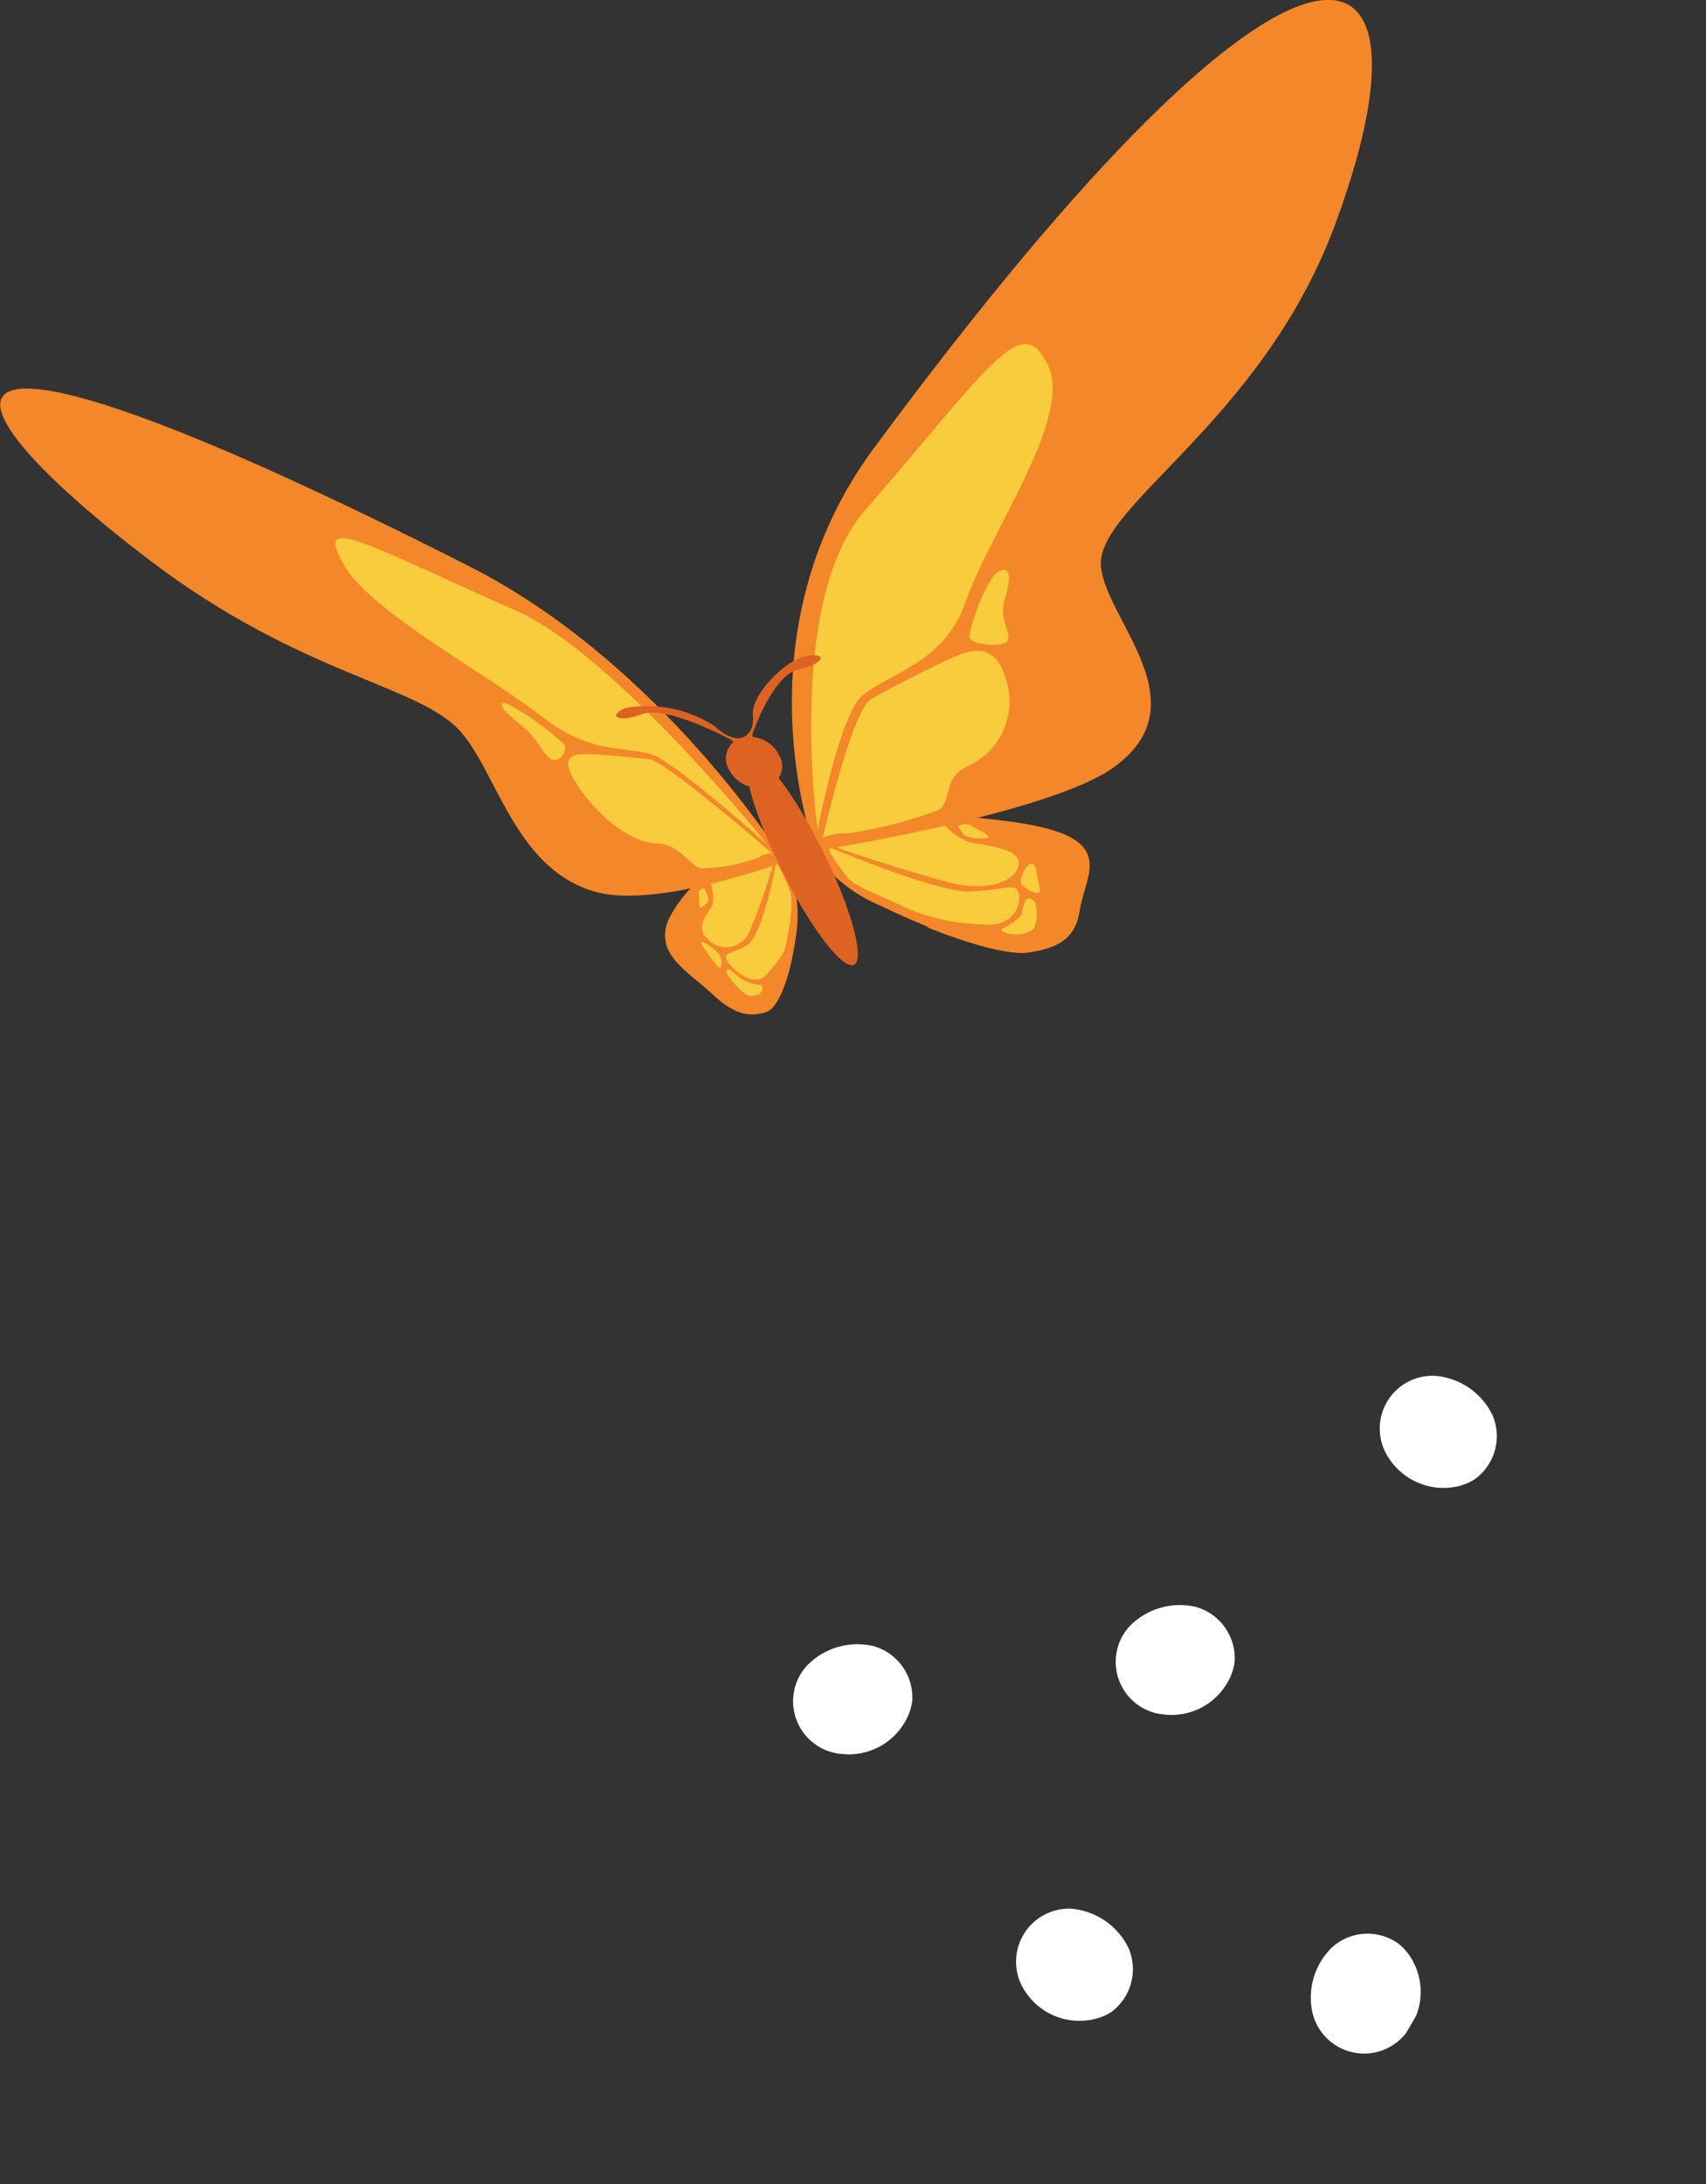 <svg width="143" height="183" viewBox="0 0 143 183" fill="none" xmlns="http://www.w3.org/2000/svg">
<rect x="0" y="0" width="143" height="183" fill="#333333" stroke="none"/>
<g clip-path="url(#clip0_36_14)">
<path d="M67.656 139.534C68.367 138.805 69.255 138.273 70.234 137.99C71.212 137.707 72.248 137.683 73.239 137.92C74.218 138.202 75.072 138.81 75.66 139.643C76.247 140.476 76.532 141.485 76.468 142.502C76.385 143.118 76.181 143.711 75.868 144.248C75.34 145.172 74.553 145.92 73.603 146.401C72.654 146.882 71.584 147.073 70.526 146.952C69.7 146.881 68.911 146.579 68.248 146.081C67.585 145.583 67.075 144.91 66.775 144.137C66.477 143.364 66.4 142.523 66.556 141.709C66.712 140.895 67.093 140.141 67.656 139.534Z" fill="white"/>
<path d="M120.284 115.271C121.299 115.351 122.276 115.694 123.119 116.266C123.962 116.838 124.641 117.62 125.09 118.534C125.499 119.463 125.578 120.504 125.314 121.483C125.05 122.463 124.459 123.323 123.639 123.92C123.118 124.256 122.534 124.483 121.922 124.586C120.877 124.765 119.802 124.635 118.828 124.213C117.855 123.791 117.025 123.095 116.441 122.21C115.97 121.531 115.699 120.735 115.658 119.911C115.616 119.086 115.806 118.267 116.206 117.546C116.605 116.824 117.199 116.228 117.92 115.826C118.64 115.424 119.459 115.232 120.284 115.271Z" fill="white"/>
<path d="M110.034 168.729C109.797 167.741 109.82 166.709 110.102 165.733C110.384 164.758 110.915 163.872 111.643 163.163C112.399 162.473 113.372 162.067 114.394 162.013C115.417 161.96 116.427 162.262 117.252 162.869C117.738 163.267 118.139 163.757 118.432 164.311C118.941 165.253 119.16 166.324 119.062 167.389C118.965 168.454 118.555 169.467 117.885 170.3C117.38 170.964 116.698 171.473 115.918 171.768C115.137 172.064 114.289 172.133 113.47 171.969C112.651 171.806 111.895 171.415 111.287 170.842C110.68 170.269 110.246 169.537 110.034 168.729Z" fill="white"/>
<path d="M89.777 159.914C90.791 159.999 91.766 160.344 92.608 160.915C93.45 161.487 94.13 162.267 94.583 163.178C94.992 164.107 95.074 165.147 94.814 166.128C94.554 167.109 93.968 167.972 93.153 168.575C92.623 168.907 92.032 169.129 91.415 169.23C90.369 169.414 89.292 169.287 88.317 168.865C87.343 168.442 86.514 167.743 85.934 166.853C85.472 166.173 85.209 165.378 85.172 164.557C85.135 163.736 85.326 162.922 85.724 162.203C86.122 161.484 86.711 160.89 87.426 160.486C88.142 160.082 88.955 159.884 89.777 159.914Z" fill="white"/>
<path d="M94.681 136.251C95.392 135.522 96.281 134.99 97.259 134.707C98.237 134.424 99.273 134.4 100.264 134.637C101.244 134.919 102.098 135.527 102.685 136.36C103.272 137.193 103.557 138.202 103.493 139.219C103.41 139.834 103.206 140.428 102.893 140.964C102.366 141.885 101.579 142.63 100.632 143.107C99.684 143.584 98.617 143.772 97.563 143.648C96.74 143.576 95.954 143.275 95.293 142.779C94.632 142.284 94.123 141.613 93.823 140.843C93.523 140.074 93.444 139.236 93.596 138.424C93.748 137.612 94.124 136.86 94.681 136.251Z" fill="white"/>
</g>
<g clip-path="url(#clip1_36_14)">
<path d="M67.828 70.833C69.26 73.106 71.361 74.877 73.841 75.9C78.743 78.28 84.169 80.118 86.327 79.732C88.732 79.299 90.165 78.589 90.505 76.271C90.875 73.645 93.218 70.91 87.9 69.458C83.013 68.099 72.345 68.068 69.524 68.176C66.965 68.269 66.934 69.52 67.828 70.833Z" fill="#F38729"/>
<path d="M68.969 70.184C68.969 70.184 78.45 68.3 79.113 69.026C79.678 69.748 80.446 70.286 81.317 70.571C82.227 70.802 85.541 70.988 85.387 72.409C85.233 73.83 82.782 74.757 79.652 73.954C76.523 73.151 70.912 71.328 70.31 71.065C69.709 70.802 68.969 70.184 68.969 70.184Z" fill="#F9CC3D"/>
<path d="M82.936 78.187C87.453 79.207 88.501 78.96 87.961 72.873C87.838 71.575 83.645 70.154 81.348 68.485C83.546 68.648 85.728 68.994 87.869 69.52C93.187 70.972 90.844 73.707 90.474 76.333C90.135 78.65 88.701 79.423 86.296 79.794C84.755 80.087 81.271 79.129 77.648 77.662C79.419 77.735 81.185 77.91 82.936 78.187Z" fill="#F38729"/>
<path d="M69.725 71.065C69.725 71.065 78.65 74.835 81.379 74.695C84.462 74.541 84.955 73.969 85.325 74.695C85.695 75.422 85.248 77.785 82.242 77.445C80.039 77.385 77.867 76.902 75.845 76.024C73.948 75.035 71.698 74.356 71.004 73.475C70.31 72.594 68.954 70.756 69.725 71.065Z" fill="#F9CC3D"/>
<path d="M85.603 74.031C85.448 73.49 86.096 72.239 86.497 72.363C86.897 72.486 86.851 73.104 87.036 73.83C87.221 74.556 87.252 74.896 86.79 74.804C86.319 74.686 85.901 74.414 85.603 74.031Z" fill="#F9CC3D"/>
<path d="M86.651 75.453C86.959 75.669 87.082 77.615 86.466 77.955C85.834 78.299 85.093 78.382 84.4 78.187C83.907 77.986 83.814 77.878 84.123 77.754C84.431 77.631 85.572 76.92 85.664 76.488C85.757 76.055 85.834 74.819 86.651 75.453Z" fill="#F9CC3D"/>
<path d="M82.519 70.246C82.519 70.246 81.07 70.339 80.731 69.845C80.392 69.35 80.099 69.18 80.731 69.072C81.363 68.964 81.764 69.443 82.273 69.675C82.781 69.906 83.121 70.246 82.519 70.246Z" fill="#F9CC3D"/>
<path d="M68.353 71.297C68.353 71.297 61.539 53.407 73.224 37.587C110.052 -12.251 121.305 -6.18 111.778 19.172C105.612 35.378 91.969 42.346 92.278 47.382C92.555 51.877 100.91 58.999 93.233 64.376C87.653 68.253 68.353 71.297 68.353 71.297Z" fill="#F38729"/>
<path d="M83.044 64.994C85.171 64.082 88.67 59.355 86.127 54.844C83.321 49.838 86.975 44.833 92.154 32.304C96.301 22.277 90.829 21.119 85.741 22.2C113.69 -8.698 118.931 0.093 111.747 19.11C105.581 35.316 91.938 42.284 92.247 47.32C92.524 51.816 100.879 58.938 93.203 64.314C90.936 65.859 85.587 67.512 80.67 68.717C81.101 67.404 81.872 65.488 83.044 64.994Z" fill="#F38729"/>
<path d="M68.538 69.52C68.538 69.52 65.84 50.487 72.453 42.824C83.167 30.465 85.68 25.939 87.869 30.666C89.888 35.038 83.044 44.416 80.87 50.595C79.128 55.539 74.442 56.45 72.222 58.32C70.326 60.096 68.538 69.52 68.538 69.52Z" fill="#F9CC3D"/>
<path d="M68.969 70.184C68.969 70.184 71.405 59.478 73.039 58.551C74.673 57.624 78.619 55.616 79.683 55.168C80.747 54.72 83.306 53.345 84.308 56.852C84.773 58.235 84.717 59.741 84.148 61.085C83.58 62.429 82.54 63.517 81.225 64.144C78.943 65.071 79.837 67.234 78.65 67.867C76.189 68.793 73.636 69.451 71.035 69.829C70.328 69.788 69.622 69.909 68.969 70.184Z" fill="#F9CC3D"/>
<path d="M81.271 53.361C81.271 52.325 82.812 48.355 83.676 47.892C84.539 47.428 84.894 48.077 84.261 50.039C83.629 52.001 84.894 53.129 84.446 53.716C83.999 54.303 81.225 53.978 81.271 53.361Z" fill="#F9CC3D"/>
<path d="M65.67 71.637C66.609 73.514 67.005 75.617 66.811 77.708C66.41 81.2 65.408 84.428 64.19 84.799C62.973 85.17 61.662 85.093 59.859 83.424C57.793 81.447 54.849 80.025 56.02 77.167C57.192 74.309 61.647 70.988 62.957 70.154C64.267 69.319 65.1 70.308 65.67 71.637Z" fill="#F38729"/>
<path d="M64.745 71.513C64.745 71.513 59.257 73.058 59.504 73.923C59.783 74.538 59.853 75.227 59.704 75.885C59.489 76.379 58.163 77.585 59.304 78.666C59.547 78.936 59.855 79.138 60.199 79.253C60.543 79.369 60.911 79.394 61.267 79.326C61.623 79.257 61.956 79.098 62.233 78.864C62.51 78.629 62.722 78.327 62.849 77.986C63.584 76.232 64.217 74.437 64.745 72.61C64.767 72.245 64.767 71.878 64.745 71.513Z" fill="#F9CC3D"/>
<path d="M64.514 82.482C63.312 84.737 62.68 84.876 58.471 79.825C57.577 78.759 58.333 76.287 58.101 74.217C57.254 75.053 56.551 76.024 56.02 77.09C54.849 79.948 57.793 81.37 59.859 83.347C61.693 85.093 62.834 85.201 64.19 84.799C65.1 84.521 65.886 82.667 66.379 80.334C65.666 80.965 65.039 81.687 64.514 82.482Z" fill="#F38729"/>
<path d="M65.023 72.471C65.023 72.471 63.913 78.419 62.633 79.191C61.354 79.964 60.568 79.763 60.907 80.442C61.246 81.122 63.219 82.899 64.267 81.647C65.316 80.396 65.901 79.871 65.994 78.434C66.3 77.255 66.399 76.032 66.287 74.819C65.886 73.861 65.131 71.961 65.023 72.471Z" fill="#F9CC3D"/>
<path d="M60.321 80.01C59.982 79.516 58.779 78.728 58.779 78.959C58.779 79.191 59.165 79.655 59.627 80.303C60.09 80.952 60.306 81.215 60.429 80.999C60.519 80.667 60.48 80.314 60.321 80.01Z" fill="#F9CC3D"/>
<path d="M60.907 81.478C60.907 81.756 62.294 83.347 62.818 83.424C63.343 83.501 63.82 83.27 63.882 82.961C63.944 82.652 63.882 82.513 63.666 82.513C63.122 82.455 62.596 82.281 62.125 82.003C61.662 81.678 60.799 80.705 60.907 81.478Z" fill="#F9CC3D"/>
<path d="M58.872 75.993C58.872 75.993 59.55 75.592 59.334 75.097C59.119 74.603 59.134 74.356 58.795 74.479C58.456 74.603 58.61 75.097 58.61 75.437C58.61 75.777 58.579 76.194 58.872 75.993Z" fill="#F9CC3D"/>
<path d="M65.778 72.193C65.778 72.193 55.496 55.616 39.325 47.444C-7.199 23.838 -7.137 31.918 12.332 46.764C25.282 56.682 35.24 57.346 38.662 61.348C41.745 64.885 43.287 73.073 50.209 74.788C55.249 76.07 65.778 72.193 65.778 72.193Z" fill="#F38729"/>
<path d="M54.833 72.007C53.292 72.007 48.451 69.412 46.278 65.071C43.873 60.282 38.909 57.655 28.241 49.916C19.917 43.875 21.181 41.156 23.817 40.214C-6.166 27.592 -2.451 35.532 12.332 46.764C25.282 56.682 35.24 57.346 38.662 61.348C41.745 64.885 43.287 73.073 50.209 74.788C53.008 75.149 55.851 74.96 58.579 74.232C57.515 73.216 56.234 72.455 54.833 72.007Z" fill="#F38729"/>
<path d="M64.344 70.787C64.344 70.787 51.58 54.859 43.333 51.198C30.446 45.482 26.376 42.964 28.765 47.227C30.985 51.213 40.188 56.018 45.43 60.05C49.669 63.31 52.259 62.445 54.679 63.233C56.683 63.928 64.344 70.787 64.344 70.787Z" fill="#F9CC3D"/>
<path d="M64.745 71.513C64.745 71.513 55.82 63.788 54.463 63.619C53.107 63.449 49.962 63.171 49.237 63.186C48.513 63.202 46.447 62.985 48.559 66.029C50.471 68.794 53.184 70.663 55.064 70.663C56.945 70.663 57.947 72.734 58.857 72.764C60.475 72.728 62.076 72.415 63.589 71.837C63.925 71.597 64.334 71.482 64.745 71.513Z" fill="#F9CC3D"/>
<path d="M47.233 62.306C45.775 60.954 44.142 59.805 42.377 58.891C41.699 58.891 42.023 59.432 43.657 60.745C45.291 62.058 45.538 63.34 46.247 63.634C46.956 63.928 47.696 62.784 47.233 62.306Z" fill="#F9CC3D"/>
<path d="M69.663 72.749C71.698 77.229 72.438 80.628 71.513 80.86C70.588 81.091 68.229 78.125 65.948 73.738C63.312 68.655 61.801 63.68 62.973 63.356C64.144 63.032 67.289 67.573 69.663 72.749Z" fill="#DE6322"/>
<path d="M65.347 63.341C65.477 63.581 65.551 63.849 65.562 64.122C65.574 64.396 65.522 64.668 65.412 64.919C65.302 65.17 65.136 65.392 64.927 65.568C64.718 65.744 64.471 65.87 64.206 65.936C63.608 66.072 62.981 66.006 62.424 65.749C61.867 65.492 61.409 65.058 61.123 64.515C60.97 64.274 60.877 64 60.851 63.715C60.824 63.431 60.865 63.145 60.971 62.88C61.076 62.614 61.242 62.378 61.456 62.189C61.67 62.001 61.926 61.866 62.202 61.796C62.823 61.658 63.473 61.735 64.044 62.016C64.616 62.297 65.075 62.764 65.347 63.341Z" fill="#DE6322"/>
<path d="M61.339 62.012C61.339 62.012 55.897 59.046 53.816 59.834C51.735 60.621 50.887 59.942 52.459 59.308C55.052 58.855 57.719 59.407 59.92 60.853C61.231 62.12 62.202 61.827 62.202 61.827L61.971 62.784L61.339 62.012Z" fill="#DE6322"/>
<path d="M63.065 61.518C63.065 61.518 64.745 56.543 66.965 56.064C69.185 55.585 69.37 54.643 67.582 54.967C65.794 55.292 62.957 58.227 63.111 59.895C63.266 61.564 62.202 61.796 62.202 61.796L63.188 62.398L63.065 61.518Z" fill="#DE6322"/>
</g>
<defs>
<clipPath id="clip0_36_14">
<rect width="63" height="59" fill="white" transform="translate(142.595 127.5) rotate(120)"/>
</clipPath>
<clipPath id="clip1_36_14">
<rect width="115" height="85" fill="white"/>
</clipPath>
</defs>
</svg>
